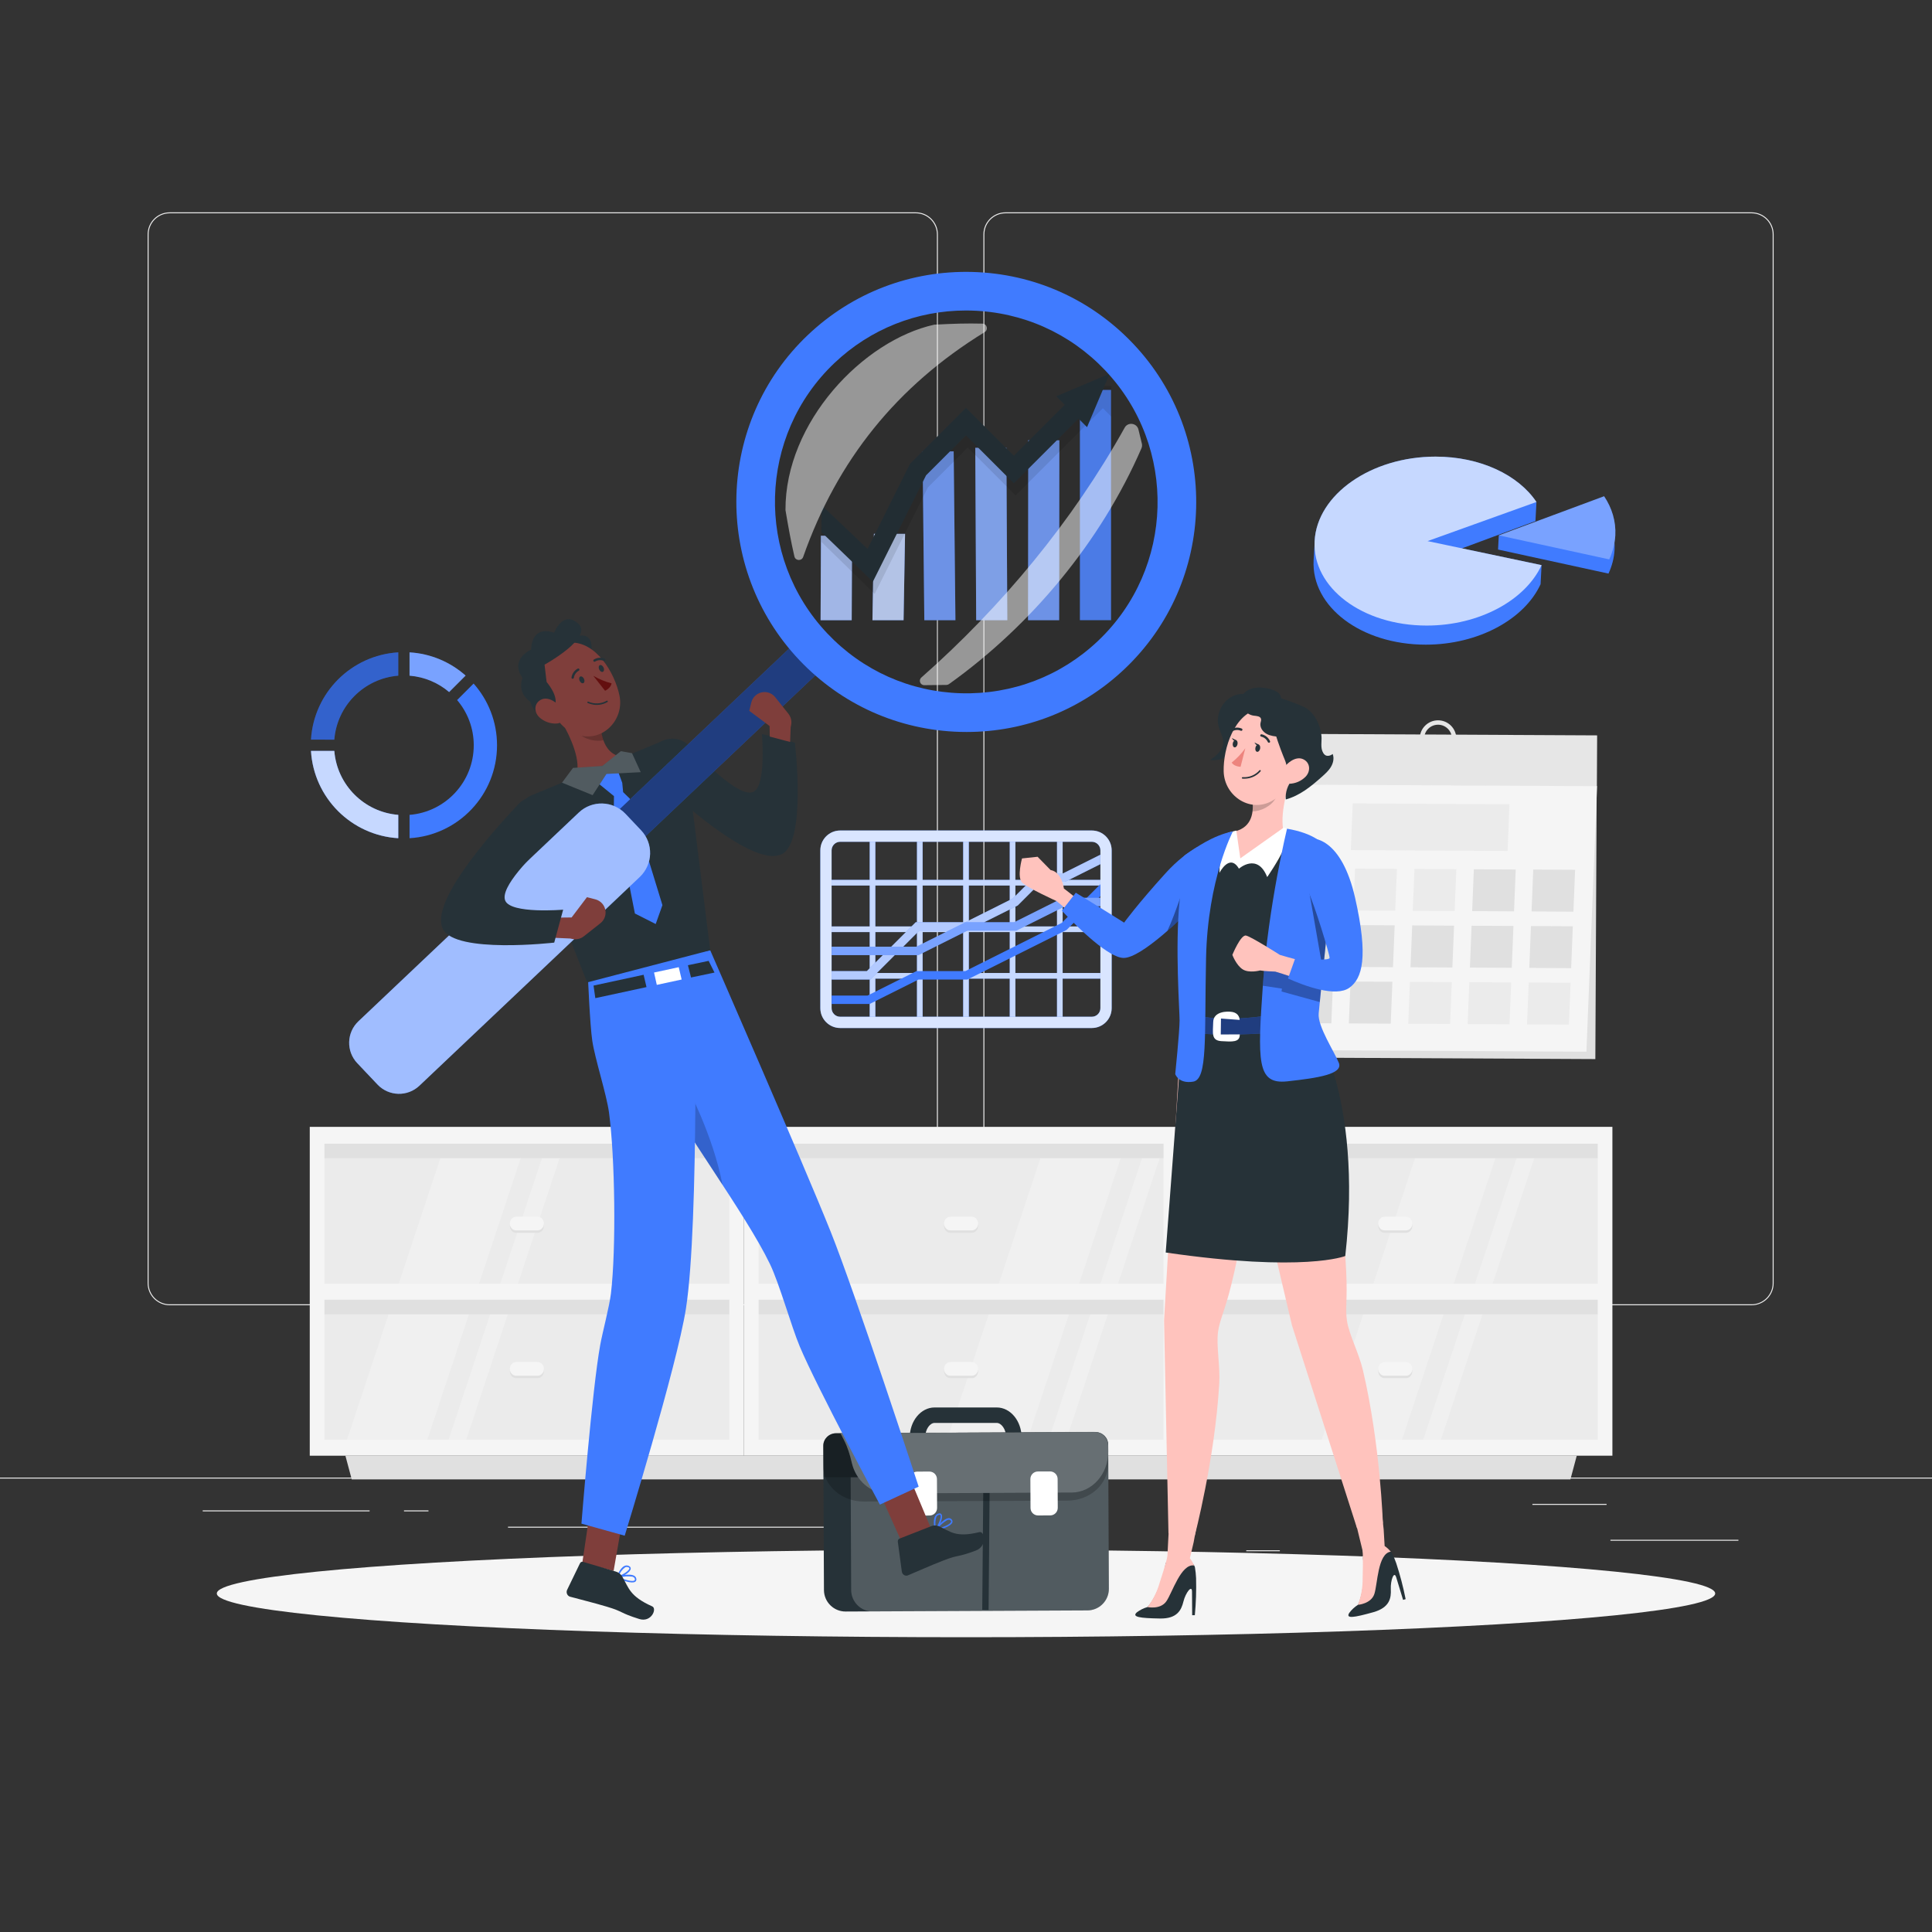 <?xml version="1.0" encoding="utf-8"?>
<!-- Generator: Adobe Illustrator 27.5.0, SVG Export Plug-In . SVG Version: 6.00 Build 0)  -->
<svg version="1.1" xmlns="http://www.w3.org/2000/svg" xmlns:xlink="http://www.w3.org/1999/xlink" x="0px" y="0px"
	 viewBox="0 0 500 500" style="enable-background:new 0 0 500 500;" xml:space="preserve">
<rect x="0" y="0" width="500" height="500" fill="#333333" stroke="none"/>
<g id="Background_Complete">
	<g>
		<rect x="416.779" y="398.494" style="fill:#EBEBEB;" width="33.122" height="0.25"/>
		<rect x="322.527" y="401.208" style="fill:#EBEBEB;" width="8.693" height="0.25"/>
		<rect x="396.586" y="389.208" style="fill:#EBEBEB;" width="19.192" height="0.25"/>
		<rect x="52.459" y="390.888" style="fill:#EBEBEB;" width="43.193" height="0.25"/>
		<rect x="104.556" y="390.888" style="fill:#EBEBEB;" width="6.333" height="0.25"/>
		<rect x="131.471" y="395.111" style="fill:#EBEBEB;" width="93.676" height="0.25"/>
		<path style="fill:#EBEBEB;" d="M237.014,337.8H43.915c-3.147,0-5.708-2.561-5.708-5.708V60.66c0-3.147,2.561-5.708,5.708-5.708
			h193.099c3.146,0,5.707,2.561,5.707,5.708v271.432C242.721,335.239,240.16,337.8,237.014,337.8z M43.915,55.203
			c-3.01,0-5.458,2.448-5.458,5.458v271.432c0,3.01,2.448,5.458,5.458,5.458h193.099c3.009,0,5.457-2.448,5.457-5.458V60.66
			c0-3.009-2.448-5.458-5.457-5.458H43.915z"/>
		<path style="fill:#EBEBEB;" d="M453.31,337.8H260.212c-3.147,0-5.707-2.561-5.707-5.708V60.66c0-3.147,2.561-5.708,5.707-5.708
			H453.31c3.148,0,5.708,2.561,5.708,5.708v271.432C459.019,335.239,456.458,337.8,453.31,337.8z M260.212,55.203
			c-3.009,0-5.457,2.448-5.457,5.458v271.432c0,3.01,2.448,5.458,5.457,5.458H453.31c3.01,0,5.458-2.448,5.458-5.458V60.66
			c0-3.009-2.448-5.458-5.458-5.458H260.212z"/>
		<rect y="382.398" style="fill:#EBEBEB;" width="500" height="0.25"/>
	</g>
	<g>
		<g>
			<rect x="82.062" y="293.457" style="fill:#EBEBEB;" width="108.582" height="40.75"/>
			<rect x="82.062" y="334.207" style="fill:#EBEBEB;" width="108.582" height="40.75"/>
			<g>
				<polygon style="fill:#F0F0F0;" points="123.324,334.207 136.834,293.457 116.042,293.457 102.532,334.207 				"/>
				<polygon style="fill:#F0F0F0;" points="146.896,293.457 142.329,293.457 128.819,334.207 133.387,334.207 				"/>
			</g>
			<g>
				<polygon style="fill:#F0F0F0;" points="109.814,374.958 123.324,334.207 102.532,334.207 89.022,374.958 				"/>
				<polygon style="fill:#F0F0F0;" points="133.387,334.207 128.819,334.207 115.31,374.958 119.877,374.958 				"/>
			</g>
			
				<rect x="134.292" y="243.372" transform="matrix(-1.836970e-16 1 -1 -1.836970e-16 434.016 161.309)" style="fill:#E0E0E0;" width="4.123" height="108.582"/>
			
				<rect x="134.292" y="283.804" transform="matrix(-1.836970e-16 1 -1 -1.836970e-16 474.448 201.742)" style="fill:#E0E0E0;" width="4.123" height="108.582"/>
			<g>
				<path style="fill:#E0E0E0;" d="M139.131,319.048c0.899,0,1.629-0.793,1.629-1.771c0-0.978-0.729-1.771-1.629-1.771
					c-0.456,0-5.099,0-5.555,0c-0.9,0-1.629,0.793-1.629,1.771c0,0.978,0.729,1.771,1.629,1.771
					C134.068,319.048,138.638,319.048,139.131,319.048z"/>
				<path style="fill:#F5F5F5;" d="M139.131,318.424c0.899,0,1.629-0.793,1.629-1.771c0-0.978-0.729-1.771-1.629-1.771
					c-0.456,0-5.099,0-5.555,0c-0.9,0-1.629,0.793-1.629,1.771c0,0.978,0.729,1.771,1.629,1.771
					C134.068,318.424,138.638,318.424,139.131,318.424z"/>
			</g>
			<g>
				<path style="fill:#E0E0E0;" d="M139.131,356.665c0.899,0,1.629-0.793,1.629-1.771c0-0.978-0.729-1.771-1.629-1.771
					c-0.456,0-5.099,0-5.555,0c-0.9,0-1.629,0.793-1.629,1.771c0,0.978,0.729,1.771,1.629,1.771
					C134.068,356.665,138.638,356.665,139.131,356.665z"/>
				<path style="fill:#F5F5F5;" d="M139.131,356.041c0.899,0,1.629-0.793,1.629-1.771c0-0.978-0.729-1.771-1.629-1.771
					c-0.456,0-5.099,0-5.555,0c-0.9,0-1.629,0.793-1.629,1.771c0,0.978,0.729,1.771,1.629,1.771
					C134.068,356.041,138.638,356.041,139.131,356.041z"/>
			</g>
			<path style="fill:#F5F5F5;" d="M80.166,291.63v85.108h1.896h1.896h104.79h1.896h1.896V291.63H80.166z M188.748,372.615H83.958
				v-36.254h104.79V372.615z M188.748,332.239H83.958v-36.254h104.79V332.239z"/>
			<g>
				<rect x="194.436" y="293.457" style="fill:#EBEBEB;" width="108.582" height="40.75"/>
				<rect x="194.436" y="334.207" style="fill:#EBEBEB;" width="108.582" height="40.75"/>
				<g>
					<polygon style="fill:#F0F0F0;" points="278.623,334.207 292.133,293.457 271.341,293.457 257.831,334.207 					"/>
					<polygon style="fill:#F0F0F0;" points="302.195,293.457 297.628,293.457 284.118,334.207 288.685,334.207 					"/>
				</g>
				<g>
					<polygon style="fill:#F0F0F0;" points="265.113,374.958 278.623,334.207 257.831,334.207 244.321,374.958 					"/>
					<polygon style="fill:#F0F0F0;" points="288.686,334.207 284.118,334.207 270.609,374.958 275.176,374.958 					"/>
				</g>
				
					<rect x="246.666" y="243.371" transform="matrix(-1.836970e-16 1 -1 -1.836970e-16 546.389 48.935)" style="fill:#E0E0E0;" width="4.123" height="108.582"/>
				
					<rect x="246.666" y="283.804" transform="matrix(-1.836970e-16 1 -1 -1.836970e-16 586.822 89.368)" style="fill:#E0E0E0;" width="4.123" height="108.582"/>
				<g>
					<path style="fill:#E0E0E0;" d="M251.505,319.048c0.899,0,1.628-0.793,1.628-1.771c0-0.978-0.729-1.771-1.628-1.771
						c-0.456,0-5.099,0-5.555,0c-0.899,0-1.628,0.793-1.628,1.771c0,0.978,0.729,1.771,1.628,1.771
						C246.442,319.048,251.012,319.048,251.505,319.048z"/>
					<path style="fill:#F5F5F5;" d="M251.505,318.424c0.899,0,1.628-0.793,1.628-1.771c0-0.978-0.729-1.771-1.628-1.771
						c-0.456,0-5.099,0-5.555,0c-0.899,0-1.628,0.793-1.628,1.771c0,0.978,0.729,1.771,1.628,1.771
						C246.442,318.424,251.012,318.424,251.505,318.424z"/>
				</g>
				<g>
					<path style="fill:#E0E0E0;" d="M251.505,356.665c0.899,0,1.628-0.793,1.628-1.771c0-0.978-0.729-1.771-1.628-1.771
						c-0.456,0-5.099,0-5.555,0c-0.899,0-1.628,0.793-1.628,1.771c0,0.978,0.729,1.771,1.628,1.771
						C246.442,356.665,251.012,356.665,251.505,356.665z"/>
					<path style="fill:#F5F5F5;" d="M251.505,356.041c0.899,0,1.628-0.793,1.628-1.771c0-0.978-0.729-1.771-1.628-1.771
						c-0.456,0-5.099,0-5.555,0c-0.899,0-1.628,0.793-1.628,1.771c0,0.978,0.729,1.771,1.628,1.771
						C246.442,356.041,251.012,356.041,251.505,356.041z"/>
				</g>
				<path style="fill:#F5F5F5;" d="M192.54,291.63v85.108h1.896h1.896h104.79h1.896h1.896V291.63H192.54z M301.122,372.615h-104.79
					v-36.254h104.79V372.615z M301.122,332.239h-104.79v-36.254h104.79V332.239z"/>
			</g>
			<g>
				<rect x="306.809" y="293.457" style="fill:#EBEBEB;" width="108.582" height="40.75"/>
				<rect x="306.809" y="334.207" style="fill:#EBEBEB;" width="108.582" height="40.75"/>
				<g>
					<polygon style="fill:#F0F0F0;" points="375.569,334.207 389.078,293.457 368.286,293.457 354.776,334.207 					"/>
					<polygon style="fill:#F0F0F0;" points="399.141,293.457 394.574,293.457 381.064,334.207 385.631,334.207 					"/>
				</g>
				<g>
					<polygon style="fill:#F0F0F0;" points="362.059,374.958 375.569,334.207 354.776,334.207 341.267,374.958 					"/>
					<polygon style="fill:#F0F0F0;" points="385.631,334.207 381.064,334.207 367.554,374.958 372.121,374.958 					"/>
				</g>
				
					<rect x="359.039" y="243.372" transform="matrix(-1.836970e-16 1 -1 -1.836970e-16 658.763 -63.438)" style="fill:#E0E0E0;" width="4.123" height="108.582"/>
				
					<rect x="359.039" y="283.804" transform="matrix(-1.836970e-16 1 -1 -1.836970e-16 699.195 -23.005)" style="fill:#E0E0E0;" width="4.123" height="108.582"/>
				<g>
					<path style="fill:#E0E0E0;" d="M363.878,319.048c0.899,0,1.629-0.793,1.629-1.771c0-0.978-0.729-1.771-1.629-1.771
						c-0.456,0-5.099,0-5.555,0c-0.899,0-1.629,0.793-1.629,1.771c0,0.978,0.729,1.771,1.629,1.771
						C358.815,319.048,363.385,319.048,363.878,319.048z"/>
					<path style="fill:#F5F5F5;" d="M363.878,318.424c0.899,0,1.629-0.793,1.629-1.771c0-0.978-0.729-1.771-1.629-1.771
						c-0.456,0-5.099,0-5.555,0c-0.899,0-1.629,0.793-1.629,1.771c0,0.978,0.729,1.771,1.629,1.771
						C358.815,318.424,363.385,318.424,363.878,318.424z"/>
				</g>
				<g>
					<path style="fill:#E0E0E0;" d="M363.878,356.665c0.899,0,1.629-0.793,1.629-1.771c0-0.978-0.729-1.771-1.629-1.771
						c-0.456,0-5.099,0-5.555,0c-0.899,0-1.629,0.793-1.629,1.771c0,0.978,0.729,1.771,1.629,1.771
						C358.815,356.665,363.385,356.665,363.878,356.665z"/>
					<path style="fill:#F5F5F5;" d="M363.878,356.041c0.899,0,1.629-0.793,1.629-1.771c0-0.978-0.729-1.771-1.629-1.771
						c-0.456,0-5.099,0-5.555,0c-0.899,0-1.629,0.793-1.629,1.771c0,0.978,0.729,1.771,1.629,1.771
						C358.815,356.041,363.385,356.041,363.878,356.041z"/>
				</g>
				<path style="fill:#F5F5F5;" d="M304.913,291.63v85.108h1.896h1.896h104.79h1.896h1.896V291.63H304.913z M413.495,372.615
					h-104.79v-36.254h104.79V372.615z M413.495,332.239h-104.79v-36.254h104.79V332.239z"/>
			</g>
		</g>
		<polygon style="fill:#E0E0E0;" points="406.423,382.87 91.031,382.87 89.389,376.738 408.064,376.738 		"/>
	</g>
	<g>
		<g>
			
				<rect x="336.813" y="197.625" transform="matrix(0.005 -1 1 0.005 131.615 609.507)" style="fill:#E0E0E0;" width="70.701" height="81.949"/>
			
				<rect x="331.409" y="190.022" transform="matrix(-1 -0.005 0.005 -1 743.731 395.222)" style="fill:#E6E6E6;" width="81.949" height="13.228"/>
			<polygon style="fill:#F5F5F5;" points="328.615,271.742 410.563,272.172 413.323,203.465 331.375,203.035 			"/>
			<polygon style="fill:#EBEBEB;" points="349.598,220.013 390.164,220.225 390.65,208.133 350.084,207.921 			"/>
			<polygon style="fill:#E0E0E0;" points="396.366,235.88 407.2,235.937 407.635,225.104 396.801,225.048 			"/>
			<polygon style="fill:#E0E0E0;" points="380.996,235.799 391.83,235.856 392.266,225.024 381.431,224.967 			"/>
			<g>
				<polygon style="fill:#E0E0E0;" points="395.779,250.491 406.613,250.548 407.048,239.716 396.214,239.659 				"/>
			</g>
			<g>
				<polygon style="fill:#EBEBEB;" points="395.192,265.103 406.026,265.159 406.461,254.327 395.627,254.27 				"/>
			</g>
			<polygon style="fill:#E0E0E0;" points="380.409,250.411 391.243,250.467 391.679,239.635 380.844,239.578 			"/>
			<polygon style="fill:#E0E0E0;" points="365.039,250.33 375.874,250.387 376.309,239.554 365.474,239.498 			"/>
			<polygon style="fill:#E0E0E0;" points="349.669,250.249 360.504,250.306 360.939,239.474 350.105,239.417 			"/>
			<polygon style="fill:#E0E0E0;" points="334.299,250.169 345.134,250.226 345.569,239.393 334.735,239.336 			"/>
			<polygon style="fill:#EBEBEB;" points="379.822,265.022 390.656,265.079 391.092,254.246 380.257,254.189 			"/>
			<polygon style="fill:#EBEBEB;" points="364.452,264.941 375.287,264.998 375.722,254.166 364.887,254.109 			"/>
			<polygon style="fill:#E0E0E0;" points="349.082,264.861 359.917,264.918 360.352,254.085 349.517,254.028 			"/>
			<polygon style="fill:none;" points="365.626,235.719 376.461,235.776 376.896,224.943 366.061,224.886 			"/>
			<polygon style="fill:#EBEBEB;" points="365.626,235.719 376.461,235.776 376.896,224.943 366.061,224.886 			"/>
			<polygon style="fill:none;" points="350.256,235.638 361.091,235.695 361.526,224.863 350.691,224.806 			"/>
			<polygon style="fill:#EBEBEB;" points="350.256,235.638 361.091,235.695 361.526,224.863 350.691,224.806 			"/>
			<polygon style="fill:none;" points="334.887,235.558 345.721,235.615 346.156,224.782 335.322,224.725 			"/>
			<polygon style="fill:#EBEBEB;" points="334.887,235.558 345.721,235.615 346.156,224.782 335.322,224.725 			"/>
			<polygon style="fill:#E0E0E0;" points="333.713,264.78 344.547,264.837 344.982,254.005 334.148,253.948 			"/>
		</g>
		<path style="fill:#E6E6E6;" d="M372.164,186.416c-2.614,0-4.732,2.119-4.732,4.732c0,2.614,2.119,4.732,4.732,4.732
			c2.613,0,4.732-2.119,4.732-4.732C376.896,188.534,374.777,186.416,372.164,186.416z M372.164,194.741
			c-1.985,0-3.593-1.609-3.593-3.593c0-1.984,1.609-3.593,3.593-3.593c1.984,0,3.593,1.609,3.593,3.593
			C375.757,193.132,374.148,194.741,372.164,194.741z"/>
	</g>
</g>
<g id="Background_Simple" style="display:none;">
	<g style="display:inline;">
		<path style="fill:#407BFF;" d="M94.978,134.993c9.812-53.039,178.477-90.547,208.976-44.954
			c14.69,21.96-29.873,80.636-15.579,102.855c18.494,28.747,119.007,5.107,129.846,37.422
			c26.529,79.091-243.342,202.052-294.864,136.126c-23.218-29.71,74.131-93.004,68.617-130.04
			C186.841,201.926,88.7,168.931,94.978,134.993z"/>
		<path style="opacity:0.9;fill:#FFFFFF;" d="M94.978,134.993c9.812-53.039,178.477-90.547,208.976-44.954
			c14.69,21.96-29.873,80.636-15.579,102.855c18.494,28.747,119.007,5.107,129.846,37.422
			c26.529,79.091-243.342,202.052-294.864,136.126c-23.218-29.71,74.131-93.004,68.617-130.04
			C186.841,201.926,88.7,168.931,94.978,134.993z"/>
	</g>
</g>
<g id="Shadow">
	<ellipse id="_x3C_Path_x3E__1_" style="fill:#F5F5F5;" cx="250" cy="412.391" rx="193.889" ry="11.323"/>
</g>
<g id="Chart_4">
	<g>
		<path style="fill:#407BFF;" d="M398.957,146.255l-20.591-4.341l19.006-7.058l0.259-4.944c-4.672-6.976-14.496-11.739-26.11-11.739
			c-16.654,0-30.667,9.787-31.3,21.86c-0.018,0.348-0.022,0.695-0.018,1.039c-0.04,0.344-0.223,3.557-0.241,3.905
			c-0.633,12.073,12.355,21.86,29.009,21.86c13.671,0,25.557-6.598,29.728-15.639L398.957,146.255z"/>
		<path style="opacity:0.7;fill:#FFFFFF;" d="M369.448,140.034l28.183-10.122c-4.672-6.976-14.496-11.739-26.11-11.739
			c-16.654,0-30.667,9.787-31.3,21.86c-0.633,12.073,12.355,21.861,29.009,21.861c13.671,0,25.557-6.598,29.727-15.639
			L369.448,140.034z"/>
		<g>
			<path style="fill:#407BFF;" d="M387.695,142.222l28.582,6.221c0.91-1.972,1.459-4.059,1.572-6.221
				c0.032-0.609,0.017-1.208-0.02-1.804c0.105-0.616,0.179-1.238,0.212-1.868c0.191-3.654-0.871-7.095-2.898-10.122l-27.256,10.122
				L387.695,142.222z"/>
			<path style="opacity:0.3;fill:#FFFFFF;" d="M416.469,144.771c0.91-1.972,1.459-4.059,1.572-6.221
				c0.191-3.654-0.871-7.095-2.898-10.122l-27.256,10.122L416.469,144.771z"/>
		</g>
	</g>
</g>
<g id="Chart_3">
	<g>
		<g>
			<g>
				<path style="fill:#407BFF;" d="M286.24,229.171v-1.458h-11.229v-11.32h-1.458v11.32h-10.776v-11.32h-1.458v11.32h-10.591v-11.32
					h-1.457v11.32h-10.5v-11.32h-1.457v11.32h-10.776v-11.32h-1.458v11.32h-11.136v1.458h11.136v10.592h-11.136v1.458h11.136v10.591
					h-11.136v1.457h11.136v11.321h1.458v-11.321h10.776v11.321h1.457v-11.321h10.5v11.321h1.457v-11.321h10.591v11.321h1.458
					v-11.321h10.776v11.321h1.458v-11.321h11.229v-1.457h-11.229V241.22h11.229v-1.458h-11.229v-10.592H286.24z M261.32,229.171
					v10.592h-10.591v-10.592H261.32z M249.271,229.171v10.592h-10.5v-10.592H249.271z M226.538,229.171h10.776v10.592h-10.776
					V229.171z M226.538,251.812V241.22h10.776v10.591H226.538z M238.771,251.812V241.22h10.5v10.591H238.771z M250.729,251.812
					V241.22h10.591v10.591H250.729z M273.554,251.812h-10.776V241.22h10.776V251.812z M273.554,239.763h-10.776v-10.592h10.776
					V239.763z"/>
				<path style="opacity:0.7;fill:#FFFFFF;" d="M286.24,229.171v-1.458h-11.229v-11.32h-1.458v11.32h-10.776v-11.32h-1.458v11.32
					h-10.591v-11.32h-1.457v11.32h-10.5v-11.32h-1.457v11.32h-10.776v-11.32h-1.458v11.32h-11.136v1.458h11.136v10.592h-11.136
					v1.458h11.136v10.591h-11.136v1.457h11.136v11.321h1.458v-11.321h10.776v11.321h1.457v-11.321h10.5v11.321h1.457v-11.321h10.591
					v11.321h1.458v-11.321h10.776v11.321h1.458v-11.321h11.229v-1.457h-11.229V241.22h11.229v-1.458h-11.229v-10.592H286.24z
					 M261.32,229.171v10.592h-10.591v-10.592H261.32z M249.271,229.171v10.592h-10.5v-10.592H249.271z M226.538,229.171h10.776
					v10.592h-10.776V229.171z M226.538,251.812V241.22h10.776v10.591H226.538z M238.771,251.812V241.22h10.5v10.591H238.771z
					 M250.729,251.812V241.22h10.591v10.591H250.729z M273.554,251.812h-10.776V241.22h10.776V251.812z M273.554,239.763h-10.776
					v-10.592h10.776V239.763z"/>
			</g>
			<g>
				<g>
					<path style="fill:#407BFF;" d="M282.565,266.048h-65.13c-2.83,0-5.132-2.302-5.132-5.132v-40.848
						c0-2.83,2.302-5.132,5.132-5.132h65.13c2.83,0,5.132,2.302,5.132,5.132v40.848
						C287.697,263.745,285.395,266.048,282.565,266.048z M217.435,217.851c-1.222,0-2.217,0.994-2.217,2.217v40.848
						c0,1.223,0.995,2.217,2.217,2.217h65.13c1.223,0,2.217-0.994,2.217-2.217v-40.848c0-1.223-0.995-2.217-2.217-2.217H217.435z"/>
				</g>
				<g style="opacity:0.8;">
					<path style="fill:#FFFFFF;" d="M282.565,266.048h-65.13c-2.83,0-5.132-2.302-5.132-5.132v-40.848
						c0-2.83,2.302-5.132,5.132-5.132h65.13c2.83,0,5.132,2.302,5.132,5.132v40.848
						C287.697,263.745,285.395,266.048,282.565,266.048z M217.435,217.851c-1.222,0-2.217,0.994-2.217,2.217v40.848
						c0,1.223,0.995,2.217,2.217,2.217h65.13c1.223,0,2.217-0.994,2.217-2.217v-40.848c0-1.223-0.995-2.217-2.217-2.217H217.435z"/>
				</g>
			</g>
		</g>
		<g>
			<g>
				<polygon style="fill:#407BFF;" points="275.137,226.018 268.617,226.018 262.096,232.538 249.834,238.67 236.987,238.67 
					224.336,251.321 215.218,251.321 215.218,253.508 225.241,253.508 237.893,240.856 250.35,240.856 263.391,234.335 
					269.522,228.204 275.653,228.204 284.782,223.64 284.782,221.195 				"/>
			</g>
			<g style="opacity:0.6;">
				<polygon style="fill:#FFFFFF;" points="275.137,226.018 268.617,226.018 262.096,232.538 249.834,238.67 236.987,238.67 
					224.336,251.321 215.218,251.321 215.218,253.508 225.241,253.508 237.893,240.856 250.35,240.856 263.391,234.335 
					269.522,228.204 275.653,228.204 284.782,223.64 284.782,221.195 				"/>
			</g>
		</g>
		<g>
			<polygon style="fill:#407BFF;" points="274.748,238.865 249.834,251.321 237.182,251.321 224.531,257.647 215.218,257.647 
				215.218,259.833 225.047,259.833 237.698,253.508 250.35,253.508 276.043,240.661 284.782,231.922 284.782,228.83 			"/>
		</g>
		<g>
			<g>
				<polygon style="fill:#407BFF;" points="275.137,232.343 262.486,238.67 249.834,238.67 237.182,244.995 215.218,244.995 
					215.218,247.181 237.698,247.181 250.35,240.856 263.002,240.856 275.654,234.53 284.782,234.53 284.782,232.343 				"/>
			</g>
			<g style="opacity:0.3;">
				<polygon style="fill:#FFFFFF;" points="275.137,232.343 262.486,238.67 249.834,238.67 237.182,244.995 215.218,244.995 
					215.218,247.181 237.698,247.181 250.35,240.856 263.002,240.856 275.654,234.53 284.782,234.53 284.782,232.343 				"/>
			</g>
		</g>
	</g>
</g>
<g id="Chart_2">
	<g>
		<g>
			<polygon style="fill:#407BFF;" points="220.518,138.658 212.464,138.658 212.367,160.502 220.421,160.502 			"/>
			<polygon style="opacity:0.6;fill:#FFFFFF;" points="220.518,138.658 212.464,138.658 212.367,160.502 220.421,160.502 			"/>
			<g>
				<rect x="279.482" y="100.91" style="fill:#407BFF;" width="8.054" height="59.591"/>
			</g>
			<g style="opacity:0.1;">
				<rect x="279.482" y="100.91" style="fill:#FFFFFF;" width="8.054" height="59.591"/>
			</g>
			<g>
				<polygon style="fill:#407BFF;" points="234.228,138.16 226.174,138.16 225.79,160.502 233.844,160.502 				"/>
				<polygon style="opacity:0.7;fill:#FFFFFF;" points="234.228,138.16 226.174,138.16 225.79,160.502 233.844,160.502 				"/>
			</g>
			<g>
				<polygon style="fill:#407BFF;" points="274.162,113.942 266.108,113.942 266.059,160.502 274.112,160.502 				"/>
				<polygon style="opacity:0.3;fill:#FFFFFF;" points="274.162,113.942 266.108,113.942 266.059,160.502 274.112,160.502 				"/>
			</g>
			<polygon style="fill:#407BFF;" points="260.452,115.895 252.398,115.895 252.636,160.502 260.689,160.502 			"/>
			<polygon style="opacity:0.4;fill:#FFFFFF;" points="260.452,115.895 252.398,115.895 252.636,160.502 260.689,160.502 			"/>
			<g>
				<polygon style="fill:#407BFF;" points="246.809,116.814 238.755,116.814 239.213,160.502 247.266,160.502 				"/>
			</g>
			<g style="opacity:0.3;">
				<polygon style="fill:#FFFFFF;" points="246.809,116.814 238.755,116.814 239.213,160.502 247.266,160.502 				"/>
			</g>
		</g>
		<g>
			<g style="opacity:0.1;">
				<polygon points="212.545,140.212 226.362,153.693 240.135,126.147 250.457,115.826 262.848,128.218 285.424,105.642 
					287.633,107.851 287.633,99.869 279.652,99.869 281.86,102.078 262.848,121.089 250.457,108.697 235.993,123.161 
					224.981,145.183 212.56,133.236 				"/>
			</g>
			<g>
				<polygon style="fill:#263238;" points="212.605,137.721 225.896,150.552 239.669,123.006 249.991,112.685 262.382,125.077 
					279.121,108.338 281.33,110.547 287.167,96.728 273.348,102.565 275.557,104.774 262.382,117.948 249.991,105.556 
					235.527,120.02 224.515,142.042 212.619,130.745 				"/>
			</g>
		</g>
	</g>
</g>
<g id="Chart_1">
	<g>
		<g>
			<path style="fill:#407BFF;" d="M105.989,168.827v6.04c3.895,0.311,7.44,1.855,10.247,4.244l4.27-4.27
				C116.593,171.373,111.546,169.158,105.989,168.827z"/>
			<path style="opacity:0.3;fill:#FFFFFF;" d="M105.989,168.827v6.04c3.895,0.311,7.44,1.855,10.247,4.244l4.27-4.27
				C116.593,171.373,111.546,169.158,105.989,168.827z"/>
		</g>
		<g>
			<path style="fill:#407BFF;" d="M103.074,210.887c-8.818-0.704-15.848-7.734-16.553-16.553h-6.04
				c0.725,12.147,10.446,21.868,22.593,22.593V210.887z"/>
			<path style="opacity:0.7;fill:#FFFFFF;" d="M103.074,210.887c-8.818-0.704-15.848-7.734-16.553-16.553h-6.04
				c0.725,12.147,10.446,21.868,22.593,22.593V210.887z"/>
		</g>
		<g>
			<path style="fill:#407BFF;" d="M86.521,191.419c0.705-8.818,7.735-15.848,16.553-16.552v-6.04
				c-12.147,0.725-21.867,10.446-22.592,22.593H86.521z"/>
			<path style="opacity:0.2;" d="M86.521,191.419c0.705-8.818,7.735-15.848,16.553-16.552v-6.04
				c-12.147,0.725-21.867,10.446-22.592,22.593H86.521z"/>
		</g>
		<path style="fill:#407BFF;" d="M122.568,176.902l-4.27,4.27c2.685,3.154,4.308,7.239,4.308,11.705
			c0,9.491-7.317,17.267-16.616,18.01v6.04c12.63-0.754,22.641-11.231,22.641-24.051
			C128.63,186.747,126.337,181.155,122.568,176.902z"/>
	</g>
</g>
<g id="Briefcase">
	<g>
		<g>
			<path style="fill:#263238;" d="M264.388,372.043h-4c0-2.234-1.281-3.792-2.431-3.792h-16.088c-1.15,0-2.431,1.558-2.431,3.792h-4
				c0-4.297,2.885-7.792,6.431-7.792h16.088C261.503,364.251,264.388,367.746,264.388,372.043z"/>
		</g>
		<g>
			<g>
				<path style="fill:#263238;" d="M281.413,416.775l-62.563,0.286c-3.085,0.014-5.597-2.475-5.611-5.56l-0.171-37.308
					c-0.008-1.79,1.437-3.249,3.227-3.257l67.25-0.308c1.79-0.008,3.249,1.437,3.257,3.227l0.171,37.308
					C286.987,414.249,284.497,416.761,281.413,416.775z"/>
				<path style="opacity:0.2;fill:#FFFFFF;" d="M286.971,411.16c0.02,3.09-2.47,5.6-5.56,5.62l-55.52,0.28
					c-3.08,0.02-5.59-2.47-5.61-5.56l-0.13-29.2h1.92c-0.75-1.1-1.31-2.37-1.63-3.75c-0.46-2.05-1.08-4.05-2.04-5.91l-0.44-0.84
					c0.58-0.53,1.34-0.86,2.18-0.86l63.4-0.31c1.79-0.01,3.25,1.44,3.26,3.23L286.971,411.16z"/>
				<g>
					<g>
						<polygon style="fill:#263238;" points="255.848,416.655 254.203,416.644 254.472,385.183 256.116,385.194 						"/>
					</g>
				</g>
				<path style="opacity:0.2;" d="M283.014,370.546l-66.269,0.303c-2.061,0.01-3.725,1.511-3.717,3.352l0.003,5.049
					c0.024,5.189,4.75,9.373,10.556,9.346l52.708-0.241c5.806-0.027,10.494-4.254,10.47-9.443l-0.004-5.049
					C286.753,372.023,285.075,370.537,283.014,370.546z"/>
			</g>
		</g>
		<path style="fill:#263238;" d="M283.413,370.631l-59.907,0.274c-1.863,0.009-5.992,0.026-5.992,0.026l0.884,1.705
			c0.965,1.861,1.579,3.868,2.044,5.912c1.044,4.581,4.803,7.965,9.264,7.944l47.648-0.218c5.249-0.024,9.482-4.75,9.455-10.556
			l-0.006-1.37C286.794,372.286,285.276,370.622,283.413,370.631z"/>
		<path style="opacity:0.3;fill:#FFFFFF;" d="M283.413,370.631l-59.907,0.274c-1.863,0.009-5.992,0.026-5.992,0.026l0.884,1.705
			c0.965,1.861,1.579,3.868,2.044,5.912c1.044,4.581,4.803,7.965,9.264,7.944l47.648-0.218c5.249-0.024,9.482-4.75,9.455-10.556
			l-0.006-1.37C286.794,372.286,285.276,370.622,283.413,370.631z"/>
		<g>
			<g>
				<path style="fill:#FFFFFF;" d="M240.576,392.218l-3.153,0.014c-1.077,0.005-1.953-0.864-1.958-1.94l-0.034-7.481
					c-0.005-1.076,0.864-1.953,1.94-1.958l3.154-0.014c1.076-0.005,1.953,0.864,1.958,1.94l0.034,7.481
					C242.521,391.337,241.652,392.213,240.576,392.218z"/>
			</g>
		</g>
		<g>
			<g>
				<path style="fill:#FFFFFF;" d="M271.806,392.185l-3.153,0.014c-1.077,0.005-1.953-0.864-1.958-1.94l-0.034-7.481
					c-0.005-1.077,0.864-1.953,1.94-1.958l3.154-0.014c1.077-0.005,1.953,0.864,1.958,1.94l0.034,7.481
					C273.751,391.303,272.882,392.18,271.806,392.185z"/>
			</g>
		</g>
		<path style="opacity:0.2;" d="M222.071,382.3h-8.95l-0.02-0.63v-1.41l-0.03-6.07c0-0.54,0.13-1.06,0.37-1.51
			c0.06-0.12,0.14-0.24,0.22-0.36c0.45-0.59,1.1-1.04,1.87-1.28c0.24-0.07,0.5-0.1,0.76-0.1l1.22-0.01l0.45,0.87l0.44,0.84
			c0.96,1.86,1.58,3.86,2.04,5.91C220.761,379.93,221.321,381.2,222.071,382.3z"/>
	</g>
</g>
<g id="Character_2">
	<g>
		<g>
			<g>
				<path style="fill:#FFC3BD;" d="M305.231,273.863l-3.974,67.868l1.142,55.11l6.772,0.711c0,0,5.195-19.681,6.37-39.449
					c0.271-4.561-0.811-9.867-0.308-13.468c0.441-3.157,1.694-5.13,3.452-12.274c2.127-8.64,4.348-20.226,3.782-29.239
					c0,0,9.257-9.67,6.892-22.841L305.231,273.863z"/>
			</g>
			<polygon style="fill:#FFC3BD;" points="301.886,407.487 306.999,407.277 308.918,399.113 310.303,391.547 302.775,390.182 
				302.298,399.339 			"/>
			<path style="fill:#263238;" d="M294.215,417.268c0.826-0.618,1.758-1.08,2.75-1.361l0,0c0,0,3.033-2.78,4.767-11.45l3.868-0.847
				c1.343-0.265,2.709,0.331,3.428,1.496c0.1,0.159,0.174,0.333,0.22,0.516c0.157,0.928,0.255,1.866,0.295,2.807
				c0.085,3.199-0.022,6.401-0.321,9.588l-0.692-0.006l-0.035-6.03c0.017-2.047-1.685,0.294-2.217,2.468
				c-0.532,2.174-1.579,4.493-6.065,4.419C295.007,418.779,292.841,418.491,294.215,417.268z"/>
			<path style="fill:#FFC3BD;" d="M302.534,401.361c0,0-0.967,3.956-2.442,8.327c-0.634,2.254-1.695,4.366-3.126,6.219
				c0,0,3.331,0.728,4.873-1.475c1.542-2.203,3.819-9.821,7.208-9.289c-0.244-0.575-0.553-1.12-0.922-1.625
				C307.543,402.701,302.534,401.361,302.534,401.361z"/>
		</g>
		<g>
			<g>
				<path style="fill:#FFC3BD;" d="M318.797,276.839l15.569,66.178l16.829,52.49l6.694-1.252c0,0-0.64-20.345-5.158-39.626
					c-1.042-4.448-3.595-9.224-4.14-12.82c-0.478-3.152,0.158-5.401-0.197-12.749c-0.429-8.888-1.608-20.625-4.724-29.102
					c0,0,6.11-11.91,0.084-23.858L318.797,276.839z"/>
			</g>
			<polygon style="fill:#FFC3BD;" points="353.742,405.856 358.583,404.195 358.091,395.823 357.258,388.177 349.653,389.018 
				351.811,397.93 			"/>
			<path style="fill:#263238;" d="M349.184,417.42c0.615-0.828,1.376-1.537,2.247-2.089l0,0c0,0,2.113-3.53,1.3-12.334l3.465-1.916
				c1.211-0.638,2.691-0.456,3.712,0.455c0.141,0.124,0.262,0.27,0.358,0.432c0.415,0.845,0.777,1.715,1.084,2.606
				c0.996,3.042,1.807,6.141,2.43,9.281l-0.665,0.192l-1.755-5.769c-0.568-1.967-1.531,0.763-1.42,2.998
				c0.111,2.235-0.23,4.757-4.551,5.967C350.374,418.642,348.215,418.984,349.184,417.42z"/>
			<path style="fill:#FFC3BD;" d="M352.614,399.799c0,0,0.203,4.067,0.037,8.678c0.036,2.341-0.378,4.668-1.22,6.853
				c0,0,3.4-0.253,4.249-2.805c0.849-2.551,0.856-10.503,4.256-10.96c-0.398-0.481-0.85-0.915-1.347-1.294
				C357.797,399.654,352.614,399.799,352.614,399.799z"/>
		</g>
		<g>
			<path style="fill:#FFC3BD;" d="M268.527,221.731l3.359,3.427c2.975,0.536,3.452,4.811,3.452,4.811
				c0.681,0.402,5.698,4.568,7.208,5.586l-2.879,3.295c-1.775-2.087-6.245-5.658-6.245-5.658s-7.582-3.428-8.926-4.82
				c-1.344-1.392,0-6.212,0-6.212L268.527,221.731z"/>
			<path style="fill:#407BFF;" d="M278.415,231.041c5.046,3.047,12.504,7.737,12.504,7.737s3.371-4.676,10.767-12.833
				c3.003-3.312,5.837-5.397,8.156-6.721v14.355c-3.476,3.554-14.399,14.334-19.032,14.334c-3.82,0-11.559-7.53-16.008-12.219
				L278.415,231.041z"/>
			<path style="opacity:0.4;" d="M302.093,240.939c2.148-4.45,4.988-13.58,4.988-13.58l1.957,3.589l-0.751,4.198
				C306.665,236.756,304.451,238.882,302.093,240.939z"/>
			<path style="fill:#263238;" d="M344.941,225.156c-0.475,6.789-1.834,20.759-5.626,38.961c0,0,13.542,18.997,8.84,60.936
				c0,0-10.58,4.315-46.469-0.905l4.568-60.249c0,0-1.523-38.933,2.61-43.283c3.661-3.854,19.616-8.903,31.829-2.895
				C343.49,219.098,345.159,222.046,344.941,225.156z"/>
			<path style="fill:#407BFF;" d="M328.004,262.812c0,0-10.658,1.849-18.162,0v4.568c0,0,5.578,0.804,18.162,0V262.812z"/>
			<path style="opacity:0.5;" d="M328.004,262.812c0,0-10.658,1.849-18.162,0v4.568c0,0,5.578,0.804,18.162,0V262.812z"/>
			<path style="fill:#FFFFFF;" d="M320.826,263.954c0,0,0.026-1.686-1.892-2.055c-1.299-0.251-4.903-0.174-4.957,2.599
				c-0.054,2.773-0.6,4.785,2.119,4.948c2.719,0.163,4.832,0.367,4.754-1.747l-4.918,0.024l0.056-4.126L320.826,263.954z"/>
			<path style="fill:#FFC3BD;" d="M334.214,201.005c-1.409,4.025-3.257,11.09-1.737,15.175c0.365,0.979,0.003,2.082-0.872,2.653
				c-3.067,2.214-8.067,4.01-11.828,3.605c-4.822-0.522-3.563-3.94-2.333-5.811c0.33-0.502,0.841-1.208,1.433-1.31
				c4.74-0.805,5.64-4.37,5.275-7.962L334.214,201.005z"/>
			<path style="opacity:0.2;enable-background:new    ;" d="M330.114,203.613l-5.963,3.727c0.075,0.88,0.075,1.765,0,2.646
				c2.042,0,4.86-1.312,5.963-3.391C330.815,205.327,330.606,203.844,330.114,203.613z"/>
			<path style="fill:#263238;" d="M326.172,184.714c-1.283,2.89-2.598,5.832-4.701,8.193c-2.103,2.361-5.161,4.092-8.311,3.817
				c1.548-1.105,3.239-2.451,3.396-4.346c0.126-1.517-0.789-2.903-1.179-4.375c-0.725-2.74,0.561-5.844,2.924-7.408
				c1.193-0.789,2.686-1.215,4.077-0.881c1.391,0.334,2.606,1.538,2.693,2.966C325.488,183.274,325.756,184.12,326.172,184.714z"/>
			<path style="fill:#FFC3BD;" d="M336.086,194.483c-1.737,6.201-2.445,9.913-6.313,12.447c-5.814,3.824-12.946-0.745-13.088-7.319
				c-0.127-5.963,2.743-15.071,9.428-16.241c4.768-0.86,9.331,2.307,10.191,7.075C336.547,191.79,336.473,193.172,336.086,194.483z"
				/>
			<path style="fill:#263238;" d="M321.621,179.784c-0.319,0.423-0.499,0.938-0.517,1.467c-0.064,1.906,1.494,3.728,3.386,3.963
				c0.712,0.088,1.644,0.114,1.854,0.8c0.111,0.363-0.061,0.743-0.13,1.116c-0.208,1.124,0.576,2.243,1.577,2.794
				c1.001,0.551,2.178,0.661,3.317,0.76c-0.694-0.733-0.514-2.097-0.346-3.092c0.168-0.996,0.548-1.952,0.644-2.957
				c0.184-1.922,0.777-4.485-0.842-5.535C328.945,178.05,323.841,176.833,321.621,179.784z"/>
			<path style="fill:#ED847E;" d="M322.283,193.654c-1.001,1.393-2.19,2.641-3.533,3.709c0.706,1.071,2.309,1.078,2.309,1.078
				L322.283,193.654z"/>
			<path style="fill:#263238;" d="M328.372,192.21c0.052,0.011,0.105,0.011,0.156,0c0.149-0.076,0.214-0.255,0.149-0.41
				c-0.401-0.903-1.21-1.56-2.176-1.766c-0.169-0.025-0.326,0.092-0.35,0.261c-0.025,0.169,0.092,0.326,0.261,0.35l0,0
				c0.763,0.171,1.398,0.698,1.707,1.416C328.172,192.15,328.268,192.207,328.372,192.21z"/>
			<path style="fill:#263238;" d="M318.607,189.287c0.093,0.049,0.204,0.045,0.293-0.009c0.663-0.403,1.478-0.467,2.196-0.173
				c0.151,0.077,0.336,0.018,0.413-0.133c0.077-0.151,0.018-0.336-0.133-0.413c-0.909-0.397-1.954-0.329-2.804,0.183
				c-0.144,0.079-0.197,0.261-0.117,0.405c0.001,0.003,0.003,0.005,0.004,0.008C318.492,189.215,318.544,189.262,318.607,189.287z"
				/>
			<path style="fill:#FFFFFF;" d="M332.245,214.164l-11.255,7.975l-1.034-7.193l-1.851,0.478c-0.433,0.101-0.767,0.442-0.861,0.876
				c-0.369,1.702-1.719,5.857-1.645,9.581c0,0,2.629-5.173,5.035-1.068c0,0,4.783-4.238,7.315,2.172c0,0,2.992-4.301,4.297-7.346
				c1.305-3.045,2.175-4.693,2.175-4.693L332.245,214.164z"/>
			<path style="fill:#407BFF;" d="M333.08,214.464c0,0-4.816,19.856-6.215,40.011c-1.399,20.155-1.689,26.245,6.286,25.376
				c7.975-0.87,14.5-1.885,13.34-4.785c-1.16-2.9-5.51-9.425-5.22-12.76c0.29-3.335,3.04-29.286,3.354-33.217
				C344.941,225.156,347.29,216.929,333.08,214.464z"/>
			<path style="opacity:0.3;" d="M326.865,254.475c0.124-1.782,0.276-3.563,0.448-5.331l14.841,4.392
				c-0.23,2.238-0.436,4.242-0.593,5.797l-9.903-2.733l0.109-0.747l-4.945-0.745C326.836,254.895,326.85,254.69,326.865,254.475z"/>
			<g>
				<path style="fill:#407BFF;" d="M319.088,215.148c0,0-6.526,12.284-6.961,32.766c-0.435,20.482,0.466,31.385-3.335,32.017
					c-3.801,0.632-4.64-1.965-4.64-1.965s1.124-11.129,1.124-13.848c0-2.719-1.194-19.138,0-30.886
					c1.194-11.747,0.002-11.015,1.975-12.332C309.223,219.582,313.76,216.224,319.088,215.148z"/>
			</g>
			<path style="opacity:0.4;" d="M342.394,251.209l-3.921-22.473c0,0,3.235,3.292,5.63,5.81
				C343.642,239.138,342.97,245.621,342.394,251.209z"/>
			<path style="fill:#FFC3BD;" d="M322.473,242.122c1.376,0.295,8.748,4.999,8.748,4.999s3.999,1.211,5.846,1.554l-1.958,4.495
				c-1.602-0.715-5.068-1.724-5.068-1.724s-2.949-0.098-3.932-0.295c0,0-2.85,0.786-4.521-0.295
				c-1.671-1.081-2.654-3.735-2.654-3.735S321.096,241.827,322.473,242.122z"/>
			<path style="fill:#407BFF;" d="M335.297,247.741c3.929,0.73,8.802,0.816,8.802,0.172c0-0.979-3.734-13.308-5.764-17.835
				c-1.297-2.893-5.329-10.114-0.885-12.649c2.365-1.349,9.768-0.406,13.248,14.928c3.48,15.334,1.883,20.885-1.489,23.278
				c-3.54,2.513-11.534-0.461-15.875-2.397L335.297,247.741z"/>
			<g>
				<path style="fill:#263238;" d="M326.121,193.75c-0.1,0.515-0.457,0.879-0.801,0.815c-0.343-0.064-0.529-0.536-0.422-1.058
					c0.107-0.522,0.458-0.879,0.794-0.815C326.029,192.756,326.221,193.228,326.121,193.75z"/>
				<path style="fill:#263238;" d="M320.267,192.599c-0.1,0.515-0.458,0.879-0.794,0.815c-0.336-0.064-0.529-0.536-0.429-1.058
					c0.1-0.522,0.458-0.879,0.794-0.815C320.174,191.605,320.374,192.077,320.267,192.599z"/>
				<path style="fill:#263238;" d="M319.98,191.598l-1.172-0.6C318.808,190.998,319.259,192.092,319.98,191.598z"/>
				<path style="fill:#263238;" d="M325.836,192.749l-1.173-0.6C324.663,192.149,325.113,193.243,325.836,192.749z"/>
			</g>
			<path style="fill:#263238;" d="M322.669,201.485c-0.365,0.042-0.733,0.051-1.1,0.027c-0.106-0.005-0.187-0.096-0.181-0.201
				c0-0.002,0-0.004,0.001-0.006c0.006-0.104,0.095-0.184,0.199-0.18c1.645,0.135,3.257-0.516,4.347-1.755
				c0.063-0.087,0.184-0.106,0.271-0.043c0.087,0.063,0.106,0.184,0.043,0.271C325.344,200.665,324.061,201.342,322.669,201.485z"/>
			<path style="fill:#263238;" d="M328.703,179.804c-1.399,4.12,3.222,15.467,3.773,16.759c0.551,1.293,0.796,2.802,0.24,4.093
				c0.221-0.686,1.143-0.903,1.825-0.67c-0.028,0.584-0.057,1.168-0.085,1.752c-1.186,1.35-1.882,3.375-1.693,5.162
				c3.656-1.016,6.473-3.326,9.311-5.846c0.874-0.777,1.763-1.57,2.364-2.572c0.602-1.003,0.884-2.266,0.459-3.356
				c-0.573,0.488-1.516,0.701-2.07,0.191c-0.554-0.509-0.786-1.287-0.841-2.037c-0.055-0.751,0.044-1.504,0.035-2.257
				c-0.035-2.874-1.778-6.662-4.346-7.951C334.957,181.706,328.703,179.804,328.703,179.804z"/>
			<path style="fill:#FFC3BD;" d="M337.89,201.005c-1.134,1.152-2.677,1.81-4.293,1.833c-2.146,0-2.653-2.05-1.58-3.779
				c0.961-1.55,3.242-3.428,5.165-2.609C339.105,197.27,339.269,199.566,337.89,201.005z"/>
		</g>
	</g>
</g>
<g id="Character_1">
	<g>
		<g>
			<g>
				
					<ellipse transform="matrix(0.707 -0.707 0.707 0.707 -18.701 215.324)" style="opacity:0.1;" cx="250.568" cy="130.236" rx="54.636" ry="54.636"/>
			</g>
			<g>
				<g>
					<path style="fill:#263238;" d="M202.351,221.044c-6.66,3.36-23.82-11.34-32.44-19.38c-2.74-2.54-2.54-6.94,0.4-9.23
						c2.48-1.93,6-1.63,8.14,0.67c4.84,5.21,13.11,13.32,16.49,11.84c3.46-1.52,2.23-15,2.23-15l2.05,0.54l5.26,1.39l1.23,0.33
						C205.711,192.204,208.811,217.794,202.351,221.044z"/>
				</g>
				<g>
					<g>
						<polygon style="fill:#7F3E3B;" points="226.357,383.534 233.445,399.286 241.124,396.017 234.032,379.066 						"/>
						<path style="fill:#407BFF;" d="M183.803,245.93c0,0,24.051,55.032,31.157,72.788c6.503,16.248,22.792,66.026,22.792,66.026
							l-10.039,4.649c0,0-16.322-30.405-20.735-40.92c-2.188-5.214-5.26-16.228-7.701-21.313
							c-6.265-13.048-23.583-36.176-30.069-49.101c-2.366-4.714-9.924-27.489-9.924-27.489L183.803,245.93z"/>
						<g>
							<path style="fill:#407BFF;" d="M242.162,396.082c-0.078,0.012-0.155-0.028-0.197-0.1c-0.041-0.073-0.035-0.166,0.016-0.231
								c0.089-0.116,2.124-2.731,3.496-2.85c0.254-0.026,0.51,0.056,0.711,0.227c0.253,0.179,0.374,0.508,0.304,0.821
								c-0.156,0.549-1.048,1.106-1.973,1.469C243.754,395.713,242.965,395.935,242.162,396.082z M242.643,395.603
								c1.45-0.358,3.322-1.106,3.484-1.764c0.027-0.084,0.033-0.216-0.181-0.402c-0.121-0.113-0.283-0.161-0.439-0.13
								c-0.121,0.01-0.24,0.038-0.354,0.085C244.192,393.952,243.341,394.701,242.643,395.603z"/>
							<path style="fill:#407BFF;" d="M242.065,396.108c-0.066-0.017-0.12-0.07-0.139-0.141c-0.025-0.105-0.587-2.346,0.066-3.557
								c0.185-0.355,0.498-0.611,0.867-0.709c0.504-0.138,0.749,0.067,0.843,0.278c0.476,0.84-0.702,3.28-1.442,4.054
								c-0.019,0.021-0.044,0.034-0.071,0.036C242.154,396.098,242.109,396.112,242.065,396.108z M242.867,392.107
								c-0.224,0.085-0.411,0.255-0.525,0.477c-0.312,0.909-0.356,1.902-0.124,2.846c0.716-0.95,1.41-2.769,1.173-3.296
								c-0.03-0.043-0.1-0.173-0.426-0.078L242.867,392.107L242.867,392.107z"/>
							<path style="fill:#263238;" d="M240.921,395.007l-8.125,3.185c-0.306,0.12-0.49,0.452-0.443,0.8l1.035,7.698
								c0.087,0.684,0.673,1.169,1.309,1.085c0.082-0.011,0.162-0.031,0.239-0.06c2.909-1.203,5.452-2.396,9.099-3.819
								c4.303-1.685,3.406-0.702,8.491-2.607c3.063-1.151,2.308-5.104,0.952-4.781c-6.196,1.516-7.486-0.168-10.569-1.556
								C242.26,394.708,241.552,394.728,240.921,395.007z"/>
						</g>
						<path style="opacity:0.2;" d="M186.979,306.621c-2.422-12.833-9.333-25.749-9.333-25.749l-5.03,3.34
							C176.562,290.871,181.93,298.879,186.979,306.621z"/>
						<polygon style="fill:#7F3E3B;" points="153.229,387.35 150.698,404.501 158.799,406.554 161.965,388.427 						"/>
						<path style="fill:#407BFF;" d="M179.798,249.352c0,0,1.199,67.063-2.279,89.325c-2.321,14.856-15.844,58.76-15.844,58.76
							l-11.199-3.122c0,0,2.772-34.795,4.863-46.267c0.611-3.35,2.375-9.932,2.775-13.321c1.366-11.581,1.054-35.178-0.499-46.773
							c-0.635-4.738-3.627-13.872-4.333-18.6c-0.615-4.116-1.125-16.61-1.125-16.61L179.798,249.352z"/>
						<g>
							<path style="fill:#407BFF;" d="M159.739,408.339c-0.071-0.039-0.113-0.119-0.108-0.204c0.006-0.085,0.061-0.155,0.138-0.177
								c0.136-0.038,3.224-0.879,4.416-0.12c0.223,0.138,0.389,0.362,0.461,0.626c0.111,0.302,0.033,0.643-0.195,0.851
								c-0.425,0.345-1.46,0.239-2.417-0.045C161.247,409.033,160.478,408.721,159.739,408.339z M160.394,408.253
								c1.385,0.615,3.329,1.178,3.818,0.749c0.068-0.051,0.145-0.154,0.069-0.437c-0.038-0.166-0.145-0.306-0.29-0.379
								c-0.105-0.068-0.218-0.119-0.337-0.152C162.561,407.886,161.455,407.96,160.394,408.253z"/>
							<path style="fill:#407BFF;" d="M159.645,408.299c-0.046-0.055-0.061-0.132-0.038-0.2c0.036-0.1,0.788-2.257,1.98-2.827
								c0.344-0.17,0.74-0.182,1.097-0.031c0.489,0.203,0.578,0.521,0.542,0.749c-0.064,0.974-2.353,2.207-3.381,2.37
								c-0.027,0.005-0.054,0-0.078-0.015C159.724,408.346,159.68,408.33,159.645,408.299z M162.471,405.573
								c-0.23-0.071-0.475-0.051-0.69,0.058c-0.749,0.538-1.322,1.312-1.644,2.218c1.102-0.32,2.659-1.354,2.749-1.926
								c-0.001-0.054,0.012-0.202-0.309-0.329L162.471,405.573L162.471,405.573z"/>
							<path style="fill:#263238;" d="M159.302,406.699l-8.401-2.495c-0.316-0.094-0.648,0.06-0.798,0.369l-3.32,6.852
								c-0.299,0.606-0.08,1.362,0.488,1.691c0.073,0.042,0.15,0.076,0.229,0.101c3.041,0.843,5.777,1.465,9.545,2.59
								c4.448,1.323,3.179,1.556,8.389,3.189c3.14,0.98,4.661-2.676,3.372-3.261c-5.912-2.639-6.06-4.801-7.842-7.841
								C160.563,407.292,159.971,406.867,159.302,406.699z"/>
						</g>
						<g>
							<polygon style="fill:#263238;" points="166.567,252.27 153.607,255.067 154.068,258.32 167.314,255.461 							"/>
							<polygon style="fill:#263238;" points="183.4,248.671 178.034,249.795 178.836,252.974 184.911,251.697 							"/>
							<polygon style="fill:#FFFFFF;" points="175.657,250.308 169.265,251.688 169.98,254.885 176.41,253.497 							"/>
						</g>
					</g>
					<path style="fill:#263238;" d="M148.422,165.031c0,0,5.364-2.781,4.638,3.986l-4.533-0.732L148.422,165.031z"/>
					<path style="fill:#7F3E3B;" d="M144.341,185.066c2.27,3.604,5.645,10.07,5.064,14.381c-0.14,1.034,0.459,2.026,1.441,2.389
						c3.49,1.474,7.406,1.61,10.993,0.383c4.599-1.577,3.981-4.121,2.363-5.669c-0.434-0.416-1.022-0.633-1.624-0.601
						c-4.813,0.268-6.552-3.358-6.992-6.935L144.341,185.066z"/>
					<path style="opacity:0.2;enable-background:new    ;" d="M148.928,186.696l6.656,2.305c0.122,0.873,0.319,1.734,0.587,2.575
						c-1.997,0.453-5.042-0.199-6.582-1.978C148.623,188.52,148.498,187.03,148.928,186.696z"/>
					<path style="fill:#7F3E3B;" d="M140.213,179.328c3.074,5.649,4.589,9.104,8.933,10.712c6.532,2.432,12.492-3.595,11.173-10.023
						c-1.199-5.83-6.025-14.057-12.821-13.713c-4.853,0.22-8.611,4.314-8.394,9.144C139.165,176.81,139.544,178.139,140.213,179.328
						z"/>
					<path style="fill:#263238;" d="M150.009,176.195c0.223,0.476,0.652,0.744,0.964,0.598c0.311-0.147,0.382-0.644,0.159-1.119
						c-0.223-0.476-0.651-0.737-0.962-0.59C149.858,175.23,149.787,175.726,150.009,176.195z"/>
					<path style="fill:#263238;" d="M155.074,173.266c0.222,0.468,0.651,0.737,0.962,0.59c0.311-0.147,0.382-0.644,0.16-1.112
						c-0.222-0.468-0.652-0.744-0.964-0.598C154.921,172.294,154.85,172.791,155.074,173.266z"/>
					<path style="fill:#630F0F;" d="M153.541,174.894c1.48,0.868,3.073,1.527,4.735,1.96c-0.216,1.263-1.684,1.917-1.684,1.917
						L153.541,174.894z"/>
					<path style="fill:#263238;" d="M148.31,175.636c-0.047,0.025-0.098,0.039-0.151,0.043c-0.164-0.033-0.275-0.187-0.254-0.353
						c0.142-0.979,0.745-1.832,1.62-2.296c0.156-0.07,0.338-0.001,0.408,0.155c0.069,0.156-0.001,0.339-0.157,0.408l0,0
						c-0.689,0.374-1.159,1.054-1.262,1.83C148.487,175.524,148.41,175.604,148.31,175.636z"/>
					<path style="fill:#263238;" d="M156.52,170.985c-0.083,0.063-0.194,0.077-0.291,0.038c-0.721-0.292-1.537-0.225-2.198,0.179
						c-0.136,0.1-0.329,0.071-0.43-0.066c-0.101-0.137-0.072-0.328,0.064-0.429c0.833-0.536,1.876-0.636,2.8-0.267
						c0.155,0.056,0.237,0.226,0.182,0.381c-0.001,0.003-0.002,0.006-0.003,0.008C156.622,170.895,156.578,170.949,156.52,170.985z"
						/>
					<path style="fill:#263238;" d="M134.961,211.202l16.996,43.046l31.845-8.317l-6.347-50.83
						c-0.453-2.785-3.399-4.415-6.016-3.329l-33.975,14.099C135.373,206.738,134.288,209.049,134.961,211.202z"/>
					<polygon style="fill:#407BFF;" points="155.104,201.835 156.78,199.61 159.841,199.323 161.038,202.604 161.263,205.003 
						162.991,206.686 171.436,234.248 169.696,239.137 164.311,236.414 158.868,208.76 158.892,206.033 155.217,203.035 					"/>
					<g>
						<polygon style="fill:#263238;" points="148.285,198.738 145.449,202.557 153.37,205.787 156.955,200.288 165.819,199.841 
							163.565,194.92 160.67,194.405 155.867,198.233 						"/>
						<polygon style="opacity:0.2;fill:#FFFFFF;" points="148.285,198.738 145.449,202.557 153.37,205.787 156.955,200.288 
							165.819,199.841 163.565,194.92 160.67,194.405 155.867,198.233 						"/>
					</g>
					<path style="fill:#263238;" d="M153.043,182.247c-0.317-0.077-0.626-0.181-0.925-0.311c-0.099-0.037-0.149-0.146-0.112-0.245
						c0.001-0.002,0.002-0.004,0.002-0.006c0.048-0.096,0.163-0.137,0.262-0.095c1.523,0.674,3.277,0.59,4.727-0.229
						c0.089-0.06,0.21-0.037,0.27,0.052c0.06,0.088,0.037,0.209-0.052,0.268C155.959,182.424,154.454,182.628,153.043,182.247z"/>
					<path style="fill:#263238;" d="M140.744,185.066c0,0,6.39-1.521,0.726-8.57c0,0-0.154-1.089-0.54-4.483
						c0,0,12.728-6.996,8.729-10.604c-3.999-3.608-6.248,2.365-6.248,2.365s-5.594-2.458-5.976,4.365c0,0-5.636,2.412-2.208,7.325
						c0,0-1.618,3.634,2.026,6.174C137.254,181.639,138.026,184.924,140.744,185.066z"/>
					<path style="fill:#7F3E3B;" d="M139.573,185.621c1.189,1.098,2.763,1.686,4.383,1.637c2.15-0.096,2.564-2.162,1.411-3.838
						c-1.034-1.503-3.403-3.274-5.292-2.371C138.186,181.952,138.127,184.248,139.573,185.621z"/>
					<g>
						
							<rect x="72.827" y="217.204" transform="matrix(0.726 -0.688 0.688 0.726 -110.492 166.784)" style="fill:#407BFF;" width="162.466" height="9.7"/>
						
							<rect x="72.827" y="217.204" transform="matrix(0.726 -0.688 0.688 0.726 -110.492 166.784)" style="opacity:0.5;" width="162.466" height="9.7"/>
						<g>
							<path style="fill:#407BFF;" d="M165.583,226.952l-57.041,54.029c-3.072,2.91-7.922,2.779-10.832-0.294l-5.25-5.543
								c-2.91-3.072-2.779-7.922,0.294-10.832l57.041-54.029c3.425-3.244,8.831-3.098,12.076,0.327l4.041,4.266
								C169.154,218.301,169.008,223.708,165.583,226.952z"/>
							<path style="opacity:0.5;fill:#FFFFFF;" d="M165.583,226.952l-57.041,54.029c-3.072,2.91-7.922,2.779-10.832-0.294
								l-5.25-5.543c-2.91-3.072-2.779-7.922,0.294-10.832l57.041-54.029c3.425-3.244,8.831-3.098,12.076,0.327l4.041,4.266
								C169.154,218.301,169.008,223.708,165.583,226.952z"/>
						</g>
						<g>
							<path style="fill:#407BFF;" d="M250.159,189.435c-0.56,0-1.119-0.008-1.68-0.023c-15.896-0.438-30.676-7.039-41.615-18.588
								c-22.584-23.844-21.575-61.601,2.25-84.168c11.542-10.933,26.666-16.706,42.551-16.275
								c15.896,0.438,30.676,7.039,41.615,18.588c22.584,23.843,21.575,61.601-2.25,84.168
								C279.896,183.683,265.438,189.435,250.159,189.435z M249.991,80.356c-12.712,0-24.738,4.785-34.001,13.558
								c-19.822,18.775-20.66,50.191-1.867,70.031c9.104,9.611,21.403,15.105,34.63,15.469c13.221,0.358,25.798-4.444,35.399-13.538
								c19.822-18.775,20.659-50.191,1.867-70.031c-9.104-9.611-21.403-15.105-34.63-15.469
								C250.923,80.363,250.456,80.356,249.991,80.356z"/>
						</g>
					</g>
					<g>
						<path style="fill:#7F3E3B;" d="M142.899,237.493l5.031-0.056l3.969-5.242l2.159,0.547c1.453,0.368,2.516,1.606,2.655,3.092
							l0,0c0.112,1.19-0.389,2.356-1.331,3.099l-4.294,3.386c-0.829,0.653-1.907,0.905-2.94,0.687l-0.574-0.121l-5.919-0.262
							L142.899,237.493z"/>
						<path style="fill:#263238;" d="M143.422,208.549c-2.277-2.956-6.671-3.181-9.233-0.462
							c-8.085,8.579-22.89,25.642-19.576,32.33c3.21,6.479,28.82,3.529,28.82,3.529l2.309-8.522c0,0-13.483,1.145-14.98-2.321
							c-1.464-3.389,6.696-11.611,11.939-16.419c2.316-2.124,2.637-5.648,0.723-8.133L143.422,208.549z"/>
					</g>
				</g>
			</g>
			<path style="opacity:0.5;fill:#FFFFFF;" d="M241.801,84.023c-18.425,4.045-38.647,25.28-38.517,48
				c0.836,4.944,1.405,8.042,2.309,11.987c0.265,1.155,1.872,1.243,2.265,0.125c8.844-25.12,24.284-44.244,46.981-58.191
				c1.004-0.617,0.588-2.161-0.59-2.188C250.096,83.659,246.906,83.76,241.801,84.023z"/>
			<g style="opacity:0.5;">
				<g>
					<path style="fill:#FFFFFF;" d="M295.403,116.028c-10.451,24.074-28.486,45.805-49.813,61.019
						c-0.191,0.136-0.426,0.21-0.66,0.214c-2.341,0.033-3.939,0.053-5.731,0.061c-1.05,0.005-1.536-1.29-0.748-1.984
						c20.665-18.202,39.183-40.515,52.612-64.657c0.852-1.532,3.138-1.227,3.563,0.474c0.272,1.086,0.547,2.221,0.883,3.627
						C295.609,115.196,295.573,115.636,295.403,116.028z"/>
				</g>
			</g>
		</g>
		<path style="fill:#7F3E3B;" d="M204.741,187.64l-0.12,0.58l-0.14,3.8l-5.26-1.39l-0.05-2.74l-5.26-3.93l0.53-2.17
			c0.36-1.45,1.59-2.52,3.08-2.67c0.12-0.01,0.23-0.02,0.35-0.02c1.06,0,2.07,0.49,2.75,1.33l3.41,4.28
			C204.691,185.53,204.951,186.61,204.741,187.64z"/>
	</g>
</g>
</svg>
